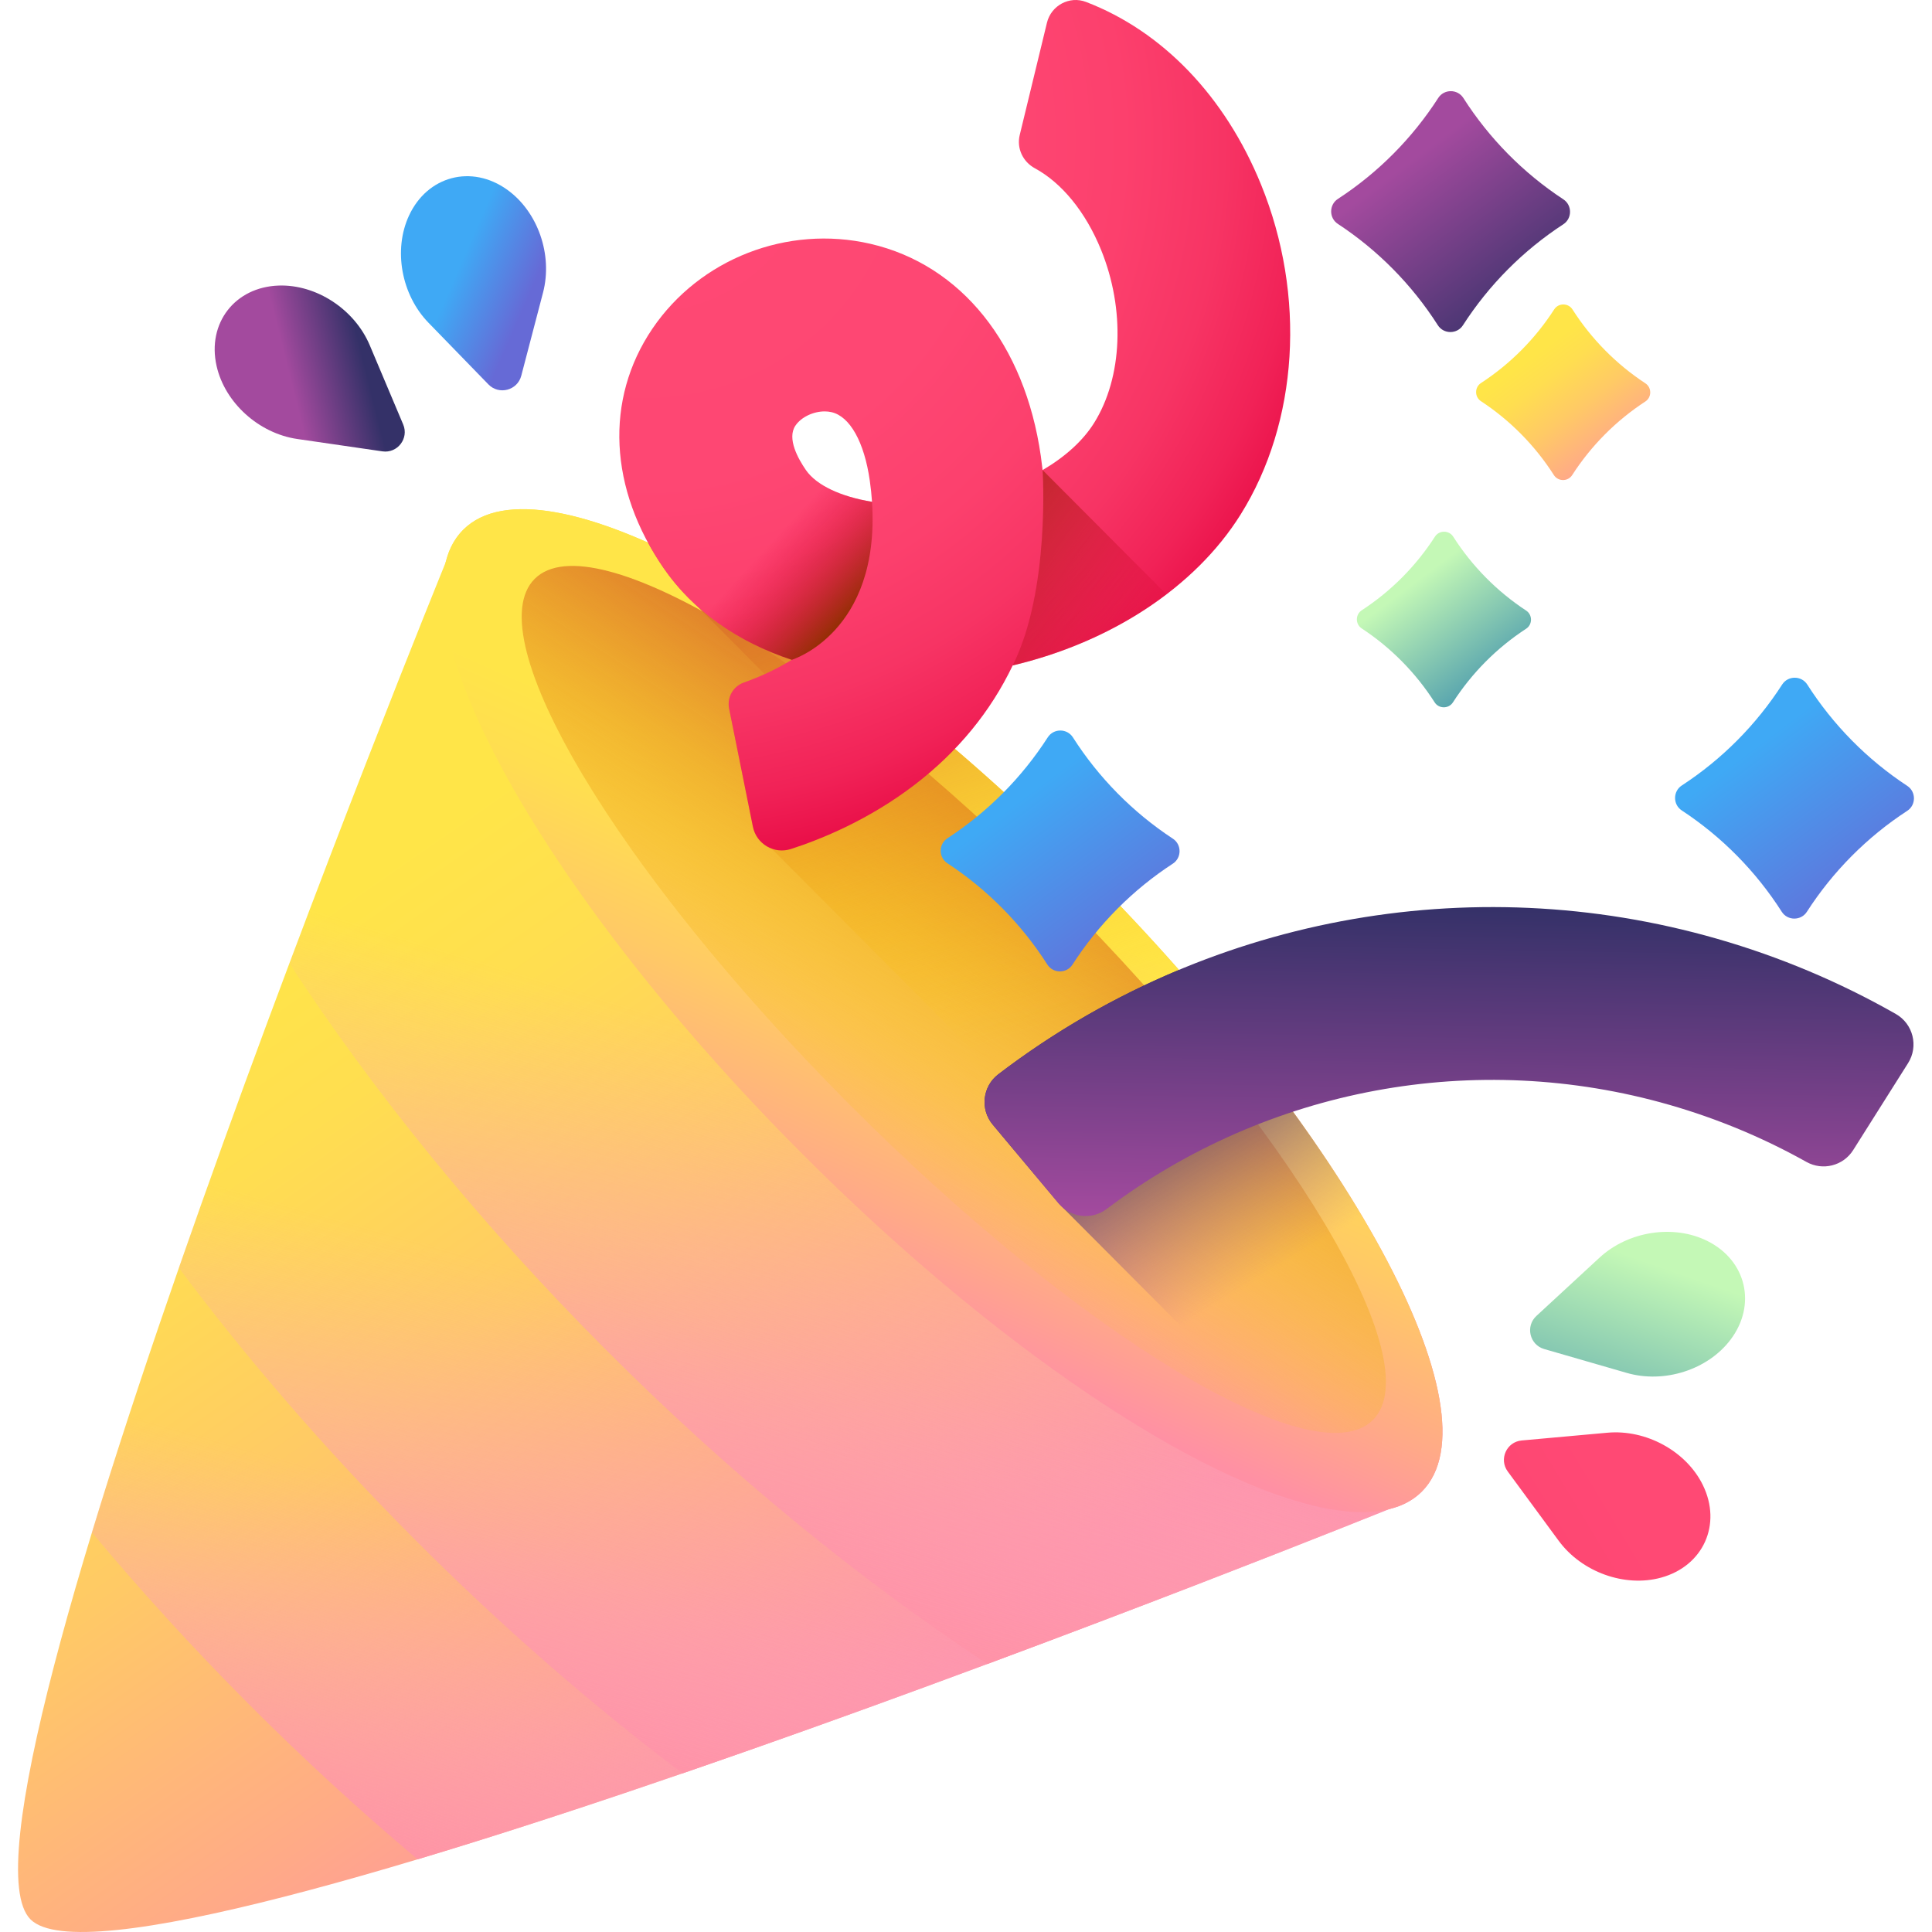 <?xml version="1.0" encoding="UTF-8"?>
<svg xmlns="http://www.w3.org/2000/svg" xmlns:xlink="http://www.w3.org/1999/xlink" id="Capa_1" height="512" viewBox="0 0 510 510" width="512">
  <linearGradient id="lg1">
    <stop offset="0" stop-color="#ffe548"></stop>
    <stop offset=".176" stop-color="#ffde50"></stop>
    <stop offset=".445" stop-color="#ffca65"></stop>
    <stop offset=".771" stop-color="#ffaa87"></stop>
    <stop offset="1" stop-color="#ff90a4"></stop>
  </linearGradient>
  <linearGradient id="SVGID_1_" gradientTransform="matrix(.706 .708 -.708 .706 -989.657 -180.861)" gradientUnits="userSpaceOnUse" x1="1053.46" x2="1308.866" xlink:href="#lg1" y1="-446.895" y2="-401.287"></linearGradient>
  <linearGradient id="lg2">
    <stop offset="0" stop-color="#fba5c2" stop-opacity="0"></stop>
    <stop offset=".386" stop-color="#fca0ba" stop-opacity=".386"></stop>
    <stop offset=".974" stop-color="#ff91a5" stop-opacity=".974"></stop>
    <stop offset="1" stop-color="#ff90a4"></stop>
  </linearGradient>
  <linearGradient id="SVGID_2_" gradientTransform="matrix(1 .002 -.002 1 -2.433 .519)" gradientUnits="userSpaceOnUse" x1="189.058" x2="160.679" xlink:href="#lg2" y1="415.585" y2="516.266"></linearGradient>
  <linearGradient id="SVGID_3_" gradientTransform="matrix(1 .002 -.002 1 -2.433 .519)" gradientUnits="userSpaceOnUse" x1="217.65" x2="182.513" xlink:href="#lg2" y1="355.512" y2="482.546"></linearGradient>
  <linearGradient id="SVGID_4_" gradientTransform="matrix(1 .002 -.002 1 -2.433 .519)" gradientUnits="userSpaceOnUse" x1="241.013" x2="197.092" xlink:href="#lg2" y1="286.51" y2="431.112"></linearGradient>
  <linearGradient id="SVGID_5_" gradientTransform="matrix(1 .002 -.002 1 -2.433 .519)" gradientUnits="userSpaceOnUse" x1="266.058" x2="219.434" xlink:href="#lg1" y1="233.389" y2="338.801"></linearGradient>
  <linearGradient id="lg3">
    <stop offset="0" stop-color="#ffd00d" stop-opacity="0"></stop>
    <stop offset="1" stop-color="#db722b"></stop>
  </linearGradient>
  <linearGradient id="SVGID_6_" gradientTransform="matrix(1 .002 -.002 1 -2.433 .519)" gradientUnits="userSpaceOnUse" x1="222.045" x2="287.927" xlink:href="#lg3" y1="313.063" y2="211.707"></linearGradient>
  <linearGradient id="SVGID_7_" gradientTransform="matrix(1 .002 -.002 1 -2.433 .519)" gradientUnits="userSpaceOnUse" x1="283.177" x2="241.621" xlink:href="#lg3" y1="268.552" y2="141.856"></linearGradient>
  <linearGradient id="SVGID_8_" gradientTransform="matrix(1 .002 -.002 1 -2.433 .519)" gradientUnits="userSpaceOnUse" x1="332.406" x2="298.958" y1="338.387" y2="283.654">
    <stop offset="0" stop-color="#a34a9e" stop-opacity="0"></stop>
    <stop offset="1" stop-color="#343168"></stop>
  </linearGradient>
  <linearGradient id="lg4">
    <stop offset="0" stop-color="#a34a9e"></stop>
    <stop offset="1" stop-color="#343168"></stop>
  </linearGradient>
  <linearGradient id="SVGID_9_" gradientTransform="matrix(.961 .276 -.276 .961 -374.279 -3.357)" gradientUnits="userSpaceOnUse" x1="816.741" x2="795.136" xlink:href="#lg4" y1="104.448" y2="23.715"></linearGradient>
  <linearGradient id="lg5">
    <stop offset="0" stop-color="#3fa9f5"></stop>
    <stop offset="1" stop-color="#666ad6"></stop>
  </linearGradient>
  <linearGradient id="SVGID_10_" gradientTransform="matrix(.967 -.255 .255 .967 392.904 -310.331)" gradientUnits="userSpaceOnUse" x1="-360.316" x2="-344.596" xlink:href="#lg5" y1="299.54" y2="311.95"></linearGradient>
  <linearGradient id="SVGID_11_" gradientTransform="matrix(.611 -.791 .791 .611 1030.861 -459.27)" gradientUnits="userSpaceOnUse" x1="-1026.41" x2="-1010.69" xlink:href="#lg4" y1="-413.642" y2="-401.232"></linearGradient>
  <linearGradient id="lg6">
    <stop offset="0" stop-color="#ff4974"></stop>
    <stop offset=".45" stop-color="#fe4773"></stop>
    <stop offset=".629" stop-color="#fc406d"></stop>
    <stop offset=".76" stop-color="#f73464"></stop>
    <stop offset=".868" stop-color="#f12257"></stop>
    <stop offset=".961" stop-color="#e80c46"></stop>
    <stop offset="1" stop-color="#e4003d"></stop>
  </linearGradient>
  <linearGradient id="SVGID_12_" gradientTransform="matrix(1 .002 -.002 1 -2.433 .519)" gradientUnits="userSpaceOnUse" x1="431.698" x2="383.723" xlink:href="#lg6" y1="392.08" y2="421.135"></linearGradient>
  <linearGradient id="lg7">
    <stop offset="0" stop-color="#c4f8b6"></stop>
    <stop offset="1" stop-color="#3b8eac"></stop>
  </linearGradient>
  <linearGradient id="SVGID_13_" gradientTransform="matrix(1 .002 -.002 1 -2.433 .519)" gradientUnits="userSpaceOnUse" x1="440.233" x2="417.935" xlink:href="#lg7" y1="332.545" y2="396.738"></linearGradient>
  <radialGradient id="SVGID_14_" cx="172.969" cy="36.437" gradientTransform="matrix(1 .002 -.002 1 -2.433 .519)" gradientUnits="userSpaceOnUse" r="200.758" xlink:href="#lg6"></radialGradient>
  <linearGradient id="lg8">
    <stop offset="0" stop-color="#e4003d" stop-opacity="0"></stop>
    <stop offset=".343" stop-color="#cd0e2d" stop-opacity=".343"></stop>
    <stop offset="1" stop-color="#972e07"></stop>
  </linearGradient>
  <linearGradient id="SVGID_15_" gradientTransform="matrix(1 .002 -.002 1 -2.433 .519)" gradientUnits="userSpaceOnUse" x1="316.226" x2="243.756" xlink:href="#lg8" y1="179.284" y2="127.085"></linearGradient>
  <linearGradient id="SVGID_16_" gradientTransform="matrix(1 .002 -.002 1 -2.433 .519)" gradientUnits="userSpaceOnUse" x1="206.325" x2="226.597" xlink:href="#lg8" y1="142.125" y2="160.876"></linearGradient>
  <linearGradient id="SVGID_17_" gradientTransform="matrix(1 .002 -.002 1 -2.433 .519)" gradientUnits="userSpaceOnUse" x1="272.384" x2="305.832" xlink:href="#lg5" y1="209.862" y2="254.459"></linearGradient>
  <linearGradient id="SVGID_18_" gradientTransform="matrix(1 .002 -.002 1 -2.433 .519)" gradientUnits="userSpaceOnUse" x1="466.217" x2="499.665" xlink:href="#lg5" y1="195.568" y2="240.165"></linearGradient>
  <linearGradient id="SVGID_19_" gradientTransform="matrix(1 .002 -.002 1 -2.433 .519)" gradientUnits="userSpaceOnUse" x1="375.15" x2="408.597" xlink:href="#lg4" y1="40.9" y2="85.497"></linearGradient>
  <linearGradient id="SVGID_20_" gradientTransform="matrix(1 .002 -.002 1 -2.433 .519)" gradientUnits="userSpaceOnUse" x1="376.38" x2="400.762" xlink:href="#lg7" y1="152.303" y2="184.813"></linearGradient>
  <linearGradient id="SVGID_21_" gradientTransform="matrix(1 .002 -.002 1 -2.433 .519)" gradientUnits="userSpaceOnUse" x1="407.748" x2="432.13" xlink:href="#lg1" y1="92.256" y2="124.766"></linearGradient>
  <path d="m375.307 393.752c-1.73 1.724-3.826 3.025-6.271 3.916l-2.467.741s-332.654 134.218-358.52 108.258c-25.866-25.961 109.562-358.124 109.562-358.124l.75-2.464c.9-2.442 2.209-4.533 3.939-6.257 20.693-20.618 94.111 19.508 163.976 89.628s109.724 143.685 89.031 164.302z" fill="url(#SVGID_1_)"></path>
  <path d="m354.611 403.178c-17.507 6.942-52.561 20.683-93.953 36.064-25.316 9.411-53.005 19.435-80.5 28.882-24.027 8.257-47.91 16.089-69.917 22.688-15.12-12.707-30.146-26.489-44.867-41.263s-28.447-29.851-41.099-45.017c6.679-21.982 14.598-45.838 22.943-69.834 9.547-27.461 19.672-55.113 29.175-80.394 15.532-41.336 29.401-76.339 36.406-93.821 44.634 24.204 92.329 59.999 137.239 105.073 44.911 45.075 80.532 92.9 104.573 137.622z" fill="url(#SVGID_2_)"></path>
  <path d="m375.305 393.749c-1.726 1.73-3.827 3.024-6.271 3.921l-2.464.735s-4.301 1.735-11.959 4.772c-17.507 6.942-52.561 20.683-93.953 36.064-25.316 9.411-53.005 19.435-80.5 28.882-23.898-18.024-47.851-38.846-71.06-62.14s-43.943-47.323-61.881-71.286c9.547-27.461 19.672-55.113 29.175-80.394 15.532-41.336 29.401-76.339 36.406-93.821 3.065-7.647 4.816-11.941 4.816-11.941l.744-2.462c.907-2.441 2.208-4.537 3.944-6.257 20.694-20.619 94.105 19.51 163.975 89.624 69.861 70.127 109.722 143.684 89.028 164.303z" fill="url(#SVGID_3_)"></path>
  <path d="m375.305 393.749c-1.726 1.73-3.827 3.024-6.271 3.921l-2.464.735s-4.301 1.735-11.959 4.772c-17.507 6.942-52.561 20.683-93.953 36.064-33.691-22.188-68.203-50.306-101.205-83.429s-60.995-67.737-83.06-101.508c15.532-41.336 29.401-76.339 36.406-93.821 3.065-7.647 4.816-11.941 4.816-11.941l.744-2.462c.907-2.441 2.208-4.537 3.944-6.257 20.694-20.619 94.105 19.51 163.975 89.624 69.86 70.126 109.721 143.683 89.027 164.302z" fill="url(#SVGID_4_)"></path>
  <path d="m375.304 393.755c-20.697 20.622-94.114-19.504-163.979-89.625s-109.725-143.682-89.028-164.305 94.114 19.504 163.979 89.625 109.725 143.683 89.028 164.305z" fill="url(#SVGID_5_)"></path>
  <path d="m362.405 374.853c-15.29 15.235-77.215-22.125-138.312-83.445s-98.231-123.38-82.941-138.615 77.215 22.125 138.312 83.445 98.232 123.38 82.941 138.615z" fill="url(#SVGID_6_)"></path>
  <path d="m375.307 393.752c20.693-20.618-19.165-94.181-89.031-164.301-40.967-41.116-83.15-71.911-115.214-86.202 1.252 2.304 2.649 4.588 4.21 6.84 2.537 3.66 5.507 6.996 8.851 10.004l17.741 17.864c-2.045.928-3.924 1.662-5.504 2.219-2.829.997-4.485 3.923-3.893 6.863l6.278 31.184c.555 2.757 2.489 4.851 4.906 5.766l170.324 170.945c.465-.368.91-.761 1.332-1.182z" fill="url(#SVGID_7_)"></path>
  <path d="m262.055 296.866 17.422 20.827 81.157 81.453c6.203-.175 11.187-1.918 14.671-5.39 18.086-18.021-10.071-76.467-64.083-137.717-16.831 7.029-32.876 16.23-47.693 27.543-4.186 3.194-4.853 9.245-1.474 13.284z" fill="url(#SVGID_8_)"></path>
  <path d="m279.477 317.693-17.422-20.827c-3.379-4.039-2.712-10.089 1.473-13.285 53.993-41.222 124.224-54.611 189.815-35.746 16.508 4.747 32.315 11.404 47.111 19.831 4.577 2.607 6.044 8.518 3.232 12.972l-14.494 22.961c-2.628 4.163-8.049 5.523-12.343 3.117-11.357-6.362-23.468-11.411-36.112-15.047-51.295-14.753-106.195-4.459-148.614 27.471-3.932 2.959-9.489 2.327-12.646-1.447z" fill="url(#SVGID_9_)"></path>
  <path d="m128.928 101.472-15.819-16.277c-7.17-7.378-9.329-19.254-5.142-28.284 4.861-10.485 16.527-13.558 25.923-6.829 8.093 5.796 12.065 17.194 9.46 27.147l-5.746 21.958c-1.015 3.88-5.88 5.162-8.676 2.285z" fill="url(#SVGID_10_)"></path>
  <path d="m100.947 119.148-22.462-3.264c-10.181-1.479-19.131-9.579-21.315-19.29-2.536-11.276 4.84-20.822 16.39-21.213 9.948-.337 20.044 6.278 24.045 15.757l8.827 20.911c1.561 3.695-1.516 7.676-5.485 7.099z" fill="url(#SVGID_11_)"></path>
  <path d="m401.689 380.249 22.605-2.046c10.246-.927 20.833 4.87 25.214 13.808 5.087 10.377.132 21.376-11.011 24.442-9.598 2.64-20.954-1.448-27.049-9.737l-13.445-18.287c-2.375-3.232-.309-7.819 3.686-8.18z" fill="url(#SVGID_12_)"></path>
  <path d="m405.567 347.38 16.675-15.399c7.558-6.98 19.485-8.835 28.406-4.42 10.358 5.127 13.133 16.867 6.166 26.089-6 7.943-17.496 11.623-27.379 8.766l-21.805-6.304c-3.852-1.114-5.009-6.011-2.063-8.732z" fill="url(#SVGID_13_)"></path>
  <path d="m208.759 224.124c-4.423 1.426-9.097-1.344-10.014-5.9l-6.278-31.184c-.592-2.941 1.064-5.866 3.893-6.863 3.306-1.165 7.9-3.082 12.649-6.002-14.343-4.735-26.014-12.945-33.736-24.085-14.558-21.003-15.699-44.677-3.054-63.328 12.513-18.456 35.634-27.46 57.539-22.403 23.947 5.528 40.768 26.481 44.996 56.051.176 1.231.332 2.456.467 3.676 5.875-3.442 10.622-7.688 13.595-12.441 7.526-12.029 8.24-29.981 1.822-45.734-4.074-9.998-10.363-17.644-17.456-21.49-3.164-1.715-4.85-5.274-4.002-8.771l7.192-29.657c1.102-4.542 5.94-7.156 10.305-5.484 20.129 7.709 36.691 24.854 46.2 48.19 11.95 29.328 9.884 62.716-5.393 87.136-12.087 19.32-34.379 33.731-60.155 39.823-5.79 12.106-14.455 22.741-25.82 31.454-12.136 9.302-24.709 14.42-32.75 17.012zm8.94-115.523c-2.983-.005-6.186 1.48-7.728 3.756-2.304 3.398.758 8.821 2.788 11.75 2.784 4.017 9.266 7.014 17.431 8.356-.118-1.818-.314-3.683-.588-5.597-1.457-10.188-5.234-16.941-10.104-18.065-.579-.134-1.184-.199-1.799-.2z" fill="url(#SVGID_14_)"></path>
  <path d="m307.915 156.897-32.694-32.813s2.088 31.684-7.893 51.573c15.201-3.592 29.188-10.08 40.587-18.76z" fill="url(#SVGID_15_)"></path>
  <path d="m212.759 124.107c-1.487-2.146-3.519-5.627-3.599-8.673l-45.672-.083c.071 11.561 4.016 23.53 11.785 34.739 7.722 11.141 19.392 19.351 33.736 24.085 0 0 23.408-7.101 21.182-41.712-8.166-1.342-14.648-4.339-17.432-8.356z" fill="url(#SVGID_16_)"></path>
  <path d="m309.607 227.979c-10.602 6.909-19.649 16.01-26.499 26.656-1.541 2.394-5.096 2.388-6.628-.012-6.812-10.671-15.824-19.805-26.402-26.753-2.348-1.542-2.341-5.049.012-6.582 10.602-6.909 19.648-16.01 26.499-26.656 1.54-2.394 5.096-2.388 6.628.012 6.812 10.671 15.825 19.805 26.402 26.753 2.348 1.542 2.341 5.049-.012 6.582z" fill="url(#SVGID_17_)"></path>
  <path d="m503.466 214.039c-10.602 6.909-19.649 16.01-26.499 26.656-1.54 2.394-5.096 2.388-6.628-.012-6.812-10.671-15.824-19.805-26.402-26.753-2.348-1.542-2.341-5.049.012-6.582 10.602-6.909 19.648-16.01 26.499-26.656 1.54-2.394 5.096-2.388 6.628.012 6.812 10.671 15.825 19.805 26.402 26.753 2.348 1.541 2.341 5.048-.012 6.582z" fill="url(#SVGID_18_)"></path>
  <path d="m412.68 59.204c-10.602 6.909-19.649 16.01-26.499 26.656-1.541 2.394-5.096 2.388-6.628-.012-6.812-10.671-15.824-19.805-26.402-26.753-2.348-1.542-2.341-5.049.012-6.582 10.602-6.909 19.648-16.01 26.499-26.656 1.54-2.394 5.096-2.388 6.628.012 6.812 10.671 15.825 19.805 26.402 26.753 2.348 1.542 2.341 5.049-.012 6.582z" fill="url(#SVGID_19_)"></path>
  <path d="m402.855 165.974c-7.729 5.037-14.323 11.671-19.317 19.431-1.123 1.745-3.715 1.74-4.831-.009-4.965-7.779-11.535-14.437-19.246-19.502-1.711-1.124-1.707-3.68.009-4.798 7.729-5.037 14.323-11.671 19.317-19.431 1.123-1.745 3.715-1.741 4.831.009 4.966 7.779 11.536 14.437 19.246 19.502 1.712 1.124 1.707 3.68-.009 4.798z" fill="url(#SVGID_20_)"></path>
  <path d="m434.333 105.985c-7.729 5.037-14.323 11.671-19.317 19.431-1.123 1.745-3.715 1.74-4.831-.009-4.965-7.779-11.535-14.437-19.246-19.502-1.711-1.124-1.707-3.68.009-4.798 7.729-5.037 14.323-11.671 19.317-19.431 1.123-1.745 3.715-1.741 4.831.009 4.966 7.779 11.536 14.437 19.246 19.502 1.711 1.124 1.706 3.68-.009 4.798z" fill="url(#SVGID_21_)"></path>
</svg>
